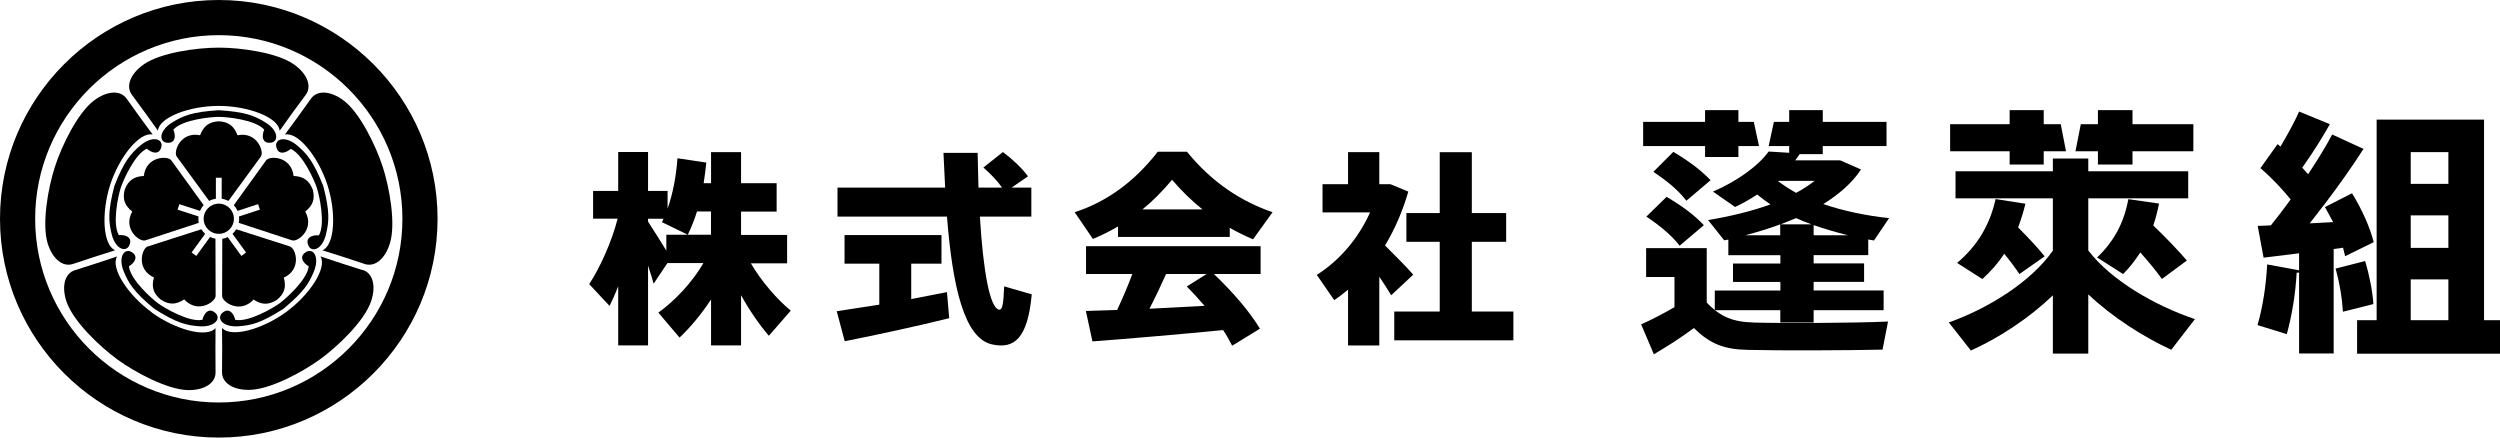 <?xml version="1.0" encoding="UTF-8"?>
<svg id="_レイヤー_1" data-name="レイヤー 1" xmlns="http://www.w3.org/2000/svg" width="300.75" height="52.64" viewBox="0 0 300.75 52.64">
  <g>
    <g>
      <path d="m201.31,18.26l-2.41,2.41c1.69,1.13,3.04,2.25,3.97,3.48l2.91-2.47c-1.1-1.16-2.57-2.28-4.48-3.41Z"/>
      <polygon points="205.12 18.89 209.13 18.89 209.13 17.57 211.61 17.57 210.98 14.66 209.13 14.66 209.13 13.25 205.12 13.25 205.12 14.66 197.67 14.66 197.67 17.57 205.12 17.57 205.12 18.89"/>
      <path d="m198.05,26.05c1.69,1.13,3.07,2.29,4.01,3.51l2.91-2.47c-1.1-1.19-2.57-2.28-4.48-3.41l-2.44,2.38Z"/>
      <path d="m210.85,38.79c-1.78-.06-3.16-.38-4.54-1.47h7.86v1.47h4.01v-1.47h8.42v-2.38h-8.42v-1.03h6.07v-2.22h-6.07v-1h6.57v-1.88l.69.12,1.82-2.69c-2.69-.28-5.45-.85-7.92-1.69,1.91-1.19,3.47-2.54,4.54-4.16l-2.5-1.1h-5.41l.53-.75h2.78v-.97h7.67v-2.91h-7.67v-1.41h-4.04v1.41h-1.84s-.63,2.91-.63,2.91h2.47v.81l-2.47-.15c-1.35,1.85-3.94,3.63-6.7,4.82l2.66,1.85c.94-.44,1.82-.94,2.66-1.5.5.41,1.03.81,1.6,1.19-2.25.81-4.82,1.44-7.51,1.88l1.94,2.44.5-.09v1.88h6.26v1h-5.7v2.22h5.7v1.03h-7.89v2.35c-.31-.25-.66-.56-.97-.91v-6.54h-7.29v3.47h3.41v3.63c-1.41.81-2.79,1.53-4.01,2.07l1.53,3.6c1.47-.87,3.1-1.88,4.82-3.16,1.97,1.97,3.72,2.57,6.48,2.63,3.85.1,12.27.06,16.21-.03l.66-3.38c-4.1.19-12.77.22-16.28.12Zm3.35-11.8l1.88-.75c.6.28,1.22.53,1.85.75h-3.72Zm8.11,1.31h-4.13v-1.22c1.35.47,2.72.87,4.13,1.22Zm-4.01-6.54c-.66.5-1.41,1-2.22,1.44-.81-.44-1.56-.94-2.22-1.44h4.44Zm-8.33,6.54c1.44-.38,2.85-.81,4.19-1.31v1.31h-4.19Z"/>
    </g>
    <g>
      <polygon points="241.76 19.79 245.86 19.79 245.86 18.2 248.54 18.2 247.91 14.94 245.86 14.94 245.86 13.25 241.76 13.25 241.76 14.94 234.6 14.94 234.6 18.2 241.76 18.2 241.76 19.79"/>
      <polygon points="249.68 18.2 252.38 18.2 252.38 19.79 256.54 19.79 256.54 18.2 263.86 18.2 263.86 14.94 256.54 14.94 256.54 13.25 252.38 13.25 252.38 14.94 250.32 14.94 249.68 18.2"/>
      <path d="m251.22,30.12v-6.26h12.02v-3.26h-12.02v-1.53h-4.26v1.53h-11.71v3.26h11.71v6.29c-2.63,3.76-7.76,6.95-12.52,8.64l2.66,3.38c3.44-1.56,6.98-3.88,9.86-6.64v7.01h4.26s0-7.13,0-7.13c2.91,2.75,6.54,5.07,9.98,6.67l2.85-3.69c-4.85-1.63-10.11-4.69-12.83-8.26Z"/>
      <path d="m240.07,23.96c-.72,3.16-2.19,5.6-4.63,7.67l3.04,1.94c1.03-.94,1.91-1.94,2.63-3.04.69.84,1.31,1.66,1.82,2.44l3.04-2.13c-.84-1.06-1.91-2.19-3.19-3.48.34-.91.63-1.85.88-2.85l-3.57-.56Z"/>
      <path d="m256.04,23.96c-.53,2.85-1.72,5.07-3.76,7.01l3.13,2c.81-.81,1.47-1.69,2.07-2.6,1,1.13,1.88,2.19,2.6,3.19l3-2.22c-1.1-1.28-2.41-2.63-4.04-4.22.28-.81.5-1.69.69-2.63l-3.69-.53Z"/>
    </g>
    <path d="m92.49,40.39c-1.12-1.31-2.33-3.04-3.34-4.88v6.04h-3.61v-5.52c-1.16,1.76-2.5,3.37-3.79,4.58l-2.55-3c1.96-1.41,4.06-3.61,5.42-5.96h-4.33l-1.66,2.48c-.18-.64-.4-1.39-.67-2.18v9.6h-3.59v-7.1c-.34.87-.69,1.66-1.04,2.35l-2.45-2.62c1.29-1.96,2.7-5.05,3.42-7.87h-2.95v-3.34h3.02v-4.68h3.59v4.68h2.35v2.13c.67-1.9,1.04-3.98,1.19-6.06l3.47.52c-.08.84-.2,1.66-.32,2.48h.89v-3.74h3.61v3.74h4.28v3.42h-4.28v2.8h5.54v3.42h-4.36c1.26,2.15,3.12,4.31,4.8,5.69l-2.65,3.04Zm-12.33-10.25v-1.9h5.37v-2.8h-1.68c-.3.96-.67,1.9-1.11,2.8l-3.1-1.51.18-.42h-1.86v.35c.76,1.19,1.58,2.45,2.2,3.49Z"/>
    <path d="m113.92,35.14l.27,3.14c-3.69.92-9.28,2.13-12.57,2.77l-.96-3.61,5.12-.79v-4.93h-4.18v-3.44h11.66v3.44h-3.64v4.26l4.3-.84Zm10.2.27c-.49,5.32-2.1,6.61-4.78,6.02-3.36-.74-4.75-6.98-5.42-15.37h-13.17v-3.49h12.95l-.2-4.18h4.11l.1,4.18h2.84c-.57-.82-1.34-1.61-2.25-2.42l2.35-1.86c1.31.99,2.3,1.96,3.02,2.92l-1.98,1.36h2.38v3.49h-6.19c.4,6.64,1.21,10.99,2.3,11.19.4.08.54-.67.62-2.8l3.32.96Z"/>
    <path d="m131.48,28.75l-2.2-3.22c3.69-1.19,7.1-3.54,10-7.28h3.51c3.07,3.78,6.61,6.01,10.3,7.28l-2.35,3.26c-.94-.39-1.88-.86-2.8-1.38v1.09h-13.44v-1.26c-.96.57-1.98,1.06-3.02,1.51Zm-.82.87h20.99v3.34h-5.62c2.42,2.33,4.26,4.48,5.54,6.58l-3.34,2.05c-.32-.62-.67-1.26-1.09-1.88-4.8.47-11.63,1.06-15.72,1.36l-.79-3.66,3.76-.12c.69-1.46,1.34-3,1.83-4.33h-5.57v-3.34Zm6.78-4.43h7.22c-1.24-.99-2.45-2.15-3.66-3.56-1.19,1.41-2.35,2.58-3.56,3.56Zm5.32,9.28l2.4-1.51h-4.88c-.59,1.31-1.26,2.75-2,4.18l6.63-.35c-.67-.77-1.38-1.56-2.15-2.33Z"/>
    <path d="m167.36,35.52c-.37-.64-.89-1.41-1.43-2.23v8.27h-3.76v-6.71c-.52.44-1.09.87-1.66,1.26l-2.1-3.04c2.74-1.74,5-4.38,6.41-7.52h-5.72v-3.39h3.07v-3.86h3.76v3.86h1.34l2.15.89c-.67,2.32-1.61,4.5-2.8,6.48,1.26,1.26,2.6,2.6,3.39,3.51l-2.65,2.48Zm14.7,1.96v3.46h-14.33v-3.46h5.47v-8.39h-4.01v-3.46h4.01v-7.32h3.86v7.32h4.13v3.46h-4.13v8.39h5Z"/>
    <g>
      <path d="m281.85,37.5l3.67-.92c-.1-1.53-.47-3.44-1-5.18l-3.55.91.08.29c.43,1.58.72,3.35.8,4.9Z"/>
      <path d="m282.12,30.82l3.44-1.69c-.46-1.8-1.41-3.93-2.61-5.88l-3.26,1.66.99,1.81-2.82.15,1.7-2.2h0s.04-.04.04-.04c1.81-2.38,3.44-4.7,4.73-6.72l-3.77-1.73c-.68,1.3-1.65,2.9-2.79,4.62l-.11.16-.7-.79.07-.1c1.49-2.09,2.65-4.06,3.25-5.13l-3.7-1.52c-.46,1.06-1.2,2.46-2.15,4.06l-.09.15-.35-.29-2.06,2.89c1.47,1.25,2.75,2.68,3.56,3.67l.08.09-.07.09c-.71.98-1.49,2.01-2.27,2.98l-.04.05-.44.02c-.43.02-.8.04-1.15.04l.71,3.83,4.27-.53v2.05l-.17-.03-3.67-.68c-.13,2.57-.54,5.16-1.16,7.3l3.52,1.09c.62-2.23,1.05-4.85,1.19-7.4h.29v9.72h4.16v-12.56l1.13-.16.24,1Z"/>
      <path d="m285.91,14.39v24.13h-2.35v4.03h17.19v-4.03h-1.92V14.39h-12.91Zm8.63,24.13h-4.53v-4.91h4.53v4.91Zm0-8.7h-4.53v-3.91h4.53v3.91Zm0-7.7h-4.53v-3.82h4.53v3.82Z"/>
    </g>
  </g>
  <g>
    <g>
      <path d="m28.69,39.25c1.53-.11,2.68-.37,5.4-2.1,2.49-2.06,3.08-3.07,3.67-4.49.66-1.62.05-2.7-.77-2.43-1.25.58-.39,1.53.15,1.8-.16,1.61-2.76,3.91-3.52,4.47-.76.55-3.75,2.31-5.33,1.97-.1-.6-.74-1.7-1.67-.7-.5.7.33,1.61,2.07,1.48Z"/>
      <path d="m43.61,32.49c-1.02-.31-4.12-1.32-5.06-1.65.84,1.38-1.31,4.65-4.16,6.72-2.85,2.07-6.63,3.11-7.68,1.88.02,1,.03,4.26,0,5.32-.03,1.27,1.29,2.18,3.31,2.14,2.46-.04,6.31-2.1,8.49-3.68,2.17-1.58,5.32-4.61,6.12-6.94.66-1.91.2-3.45-1.01-3.81Z"/>
      <path d="m32.73,17.14c.82-.26.68-1.5-.8-2.41-1.31-.8-2.38-1.27-5.61-1.47-3.22.2-4.3.67-5.6,1.47-1.49.92-1.62,2.15-.81,2.41,1.34.27,1.21-1,.94-1.54,1.07-1.21,4.53-1.54,5.47-1.54s4.4.33,5.47,1.54c-.27.54-.4,1.81.94,1.54Z"/>
      <path d="m19,15.73c.13-1.62,3.79-2.99,7.32-2.99s7.19,1.38,7.32,2.99c.57-.82,2.48-3.46,3.13-4.31.77-1.01.23-2.52-1.42-3.68-2.01-1.41-6.34-2.01-9.03-2.01s-7.01.61-9.02,2.01c-1.66,1.16-2.19,2.67-1.42,3.68.65.85,2.55,3.49,3.13,4.31Z"/>
      <path d="m24.36,38.47c-1.58.34-4.57-1.41-5.33-1.97-.76-.55-3.36-2.86-3.52-4.47.53-.28,1.39-1.23.15-1.8-.82-.26-1.43.82-.77,2.43.59,1.42,1.18,2.43,3.67,4.49,2.72,1.73,3.87,1.98,5.4,2.1,1.75.13,2.58-.78,2.07-1.48-.93-1-1.57.1-1.67.7Z"/>
      <path d="m18.25,37.57c-2.85-2.07-5-5.34-4.16-6.72-.94.33-4.04,1.34-5.06,1.65-1.21.36-1.67,1.9-1.02,3.81.8,2.33,3.95,5.36,6.12,6.94,2.17,1.58,6.03,3.63,8.49,3.68,2.02.03,3.34-.88,3.31-2.14-.02-1.07-.01-4.32,0-5.32-1.05,1.23-4.83.19-7.68-1.88Z"/>
      <path d="m39.22,28.16c.36-1.49.48-2.66-.33-5.78-1.19-3-1.97-3.88-3.13-4.87-1.33-1.13-2.55-.88-2.55-.02.16,1.36,1.33.83,1.76.42,1.48.65,2.87,3.83,3.16,4.73.29.89,1.04,4.28.23,5.68-.6-.09-1.85.18-1.18,1.37.5.7,1.63.19,2.04-1.51Z"/>
      <path d="m46.04,20.06c-.83-2.55-2.74-6.49-4.7-7.97-1.61-1.21-3.21-1.25-3.94-.21-.61.88-2.53,3.51-3.13,4.31,1.58-.37,4.02,2.68,5.11,6.03,1.09,3.36.91,7.26-.59,7.89.95.29,4.06,1.29,5.06,1.64,1.2.42,2.47-.55,3.06-2.49.72-2.35-.04-6.65-.87-9.2Z"/>
      <path d="m17.68,17.9c.43.42,1.6.94,1.76-.42,0-.86-1.22-1.11-2.55.02-1.17.99-1.95,1.87-3.13,4.87-.81,3.13-.69,4.29-.33,5.78.41,1.7,1.54,2.21,2.05,1.51.67-1.19-.58-1.46-1.18-1.37-.82-1.39-.07-4.79.22-5.68.29-.89,1.68-4.08,3.16-4.73Z"/>
      <path d="m8.79,31.75c1.01-.35,4.11-1.35,5.06-1.64-1.49-.63-1.67-4.53-.59-7.89,1.09-3.35,3.54-6.4,5.11-6.03-.6-.8-2.52-3.43-3.13-4.31-.72-1.04-2.32-1-3.93.21-1.96,1.48-3.88,5.41-4.7,7.97-.83,2.55-1.59,6.86-.88,9.2.59,1.93,1.86,2.91,3.06,2.49Z"/>
      <path d="m28.14,26.32c0,1-.81,1.81-1.82,1.81s-1.82-.81-1.82-1.81.81-1.82,1.82-1.82,1.82.81,1.82,1.82Z"/>
      <path d="m28.57,16.27c-.4-1.07-1.04-1.61-2.25-1.68-1.21.07-1.85.61-2.25,1.68-2.35-.47-3.22,1.94-2.82,2.55l3.91,5.35c.25-.13.52-.22.81-.26v-2.53h.7v2.53c.29.04.56.13.81.26l3.91-5.35c.4-.6-.47-3.02-2.82-2.55Z"/>
      <path d="m23.87,26.32c0-.09,0-.19.02-.28l-2.53-.82.11-.33.11-.33,2.48.81c.11-.26.26-.49.44-.69l-3.9-5.4c-.45-.57-3.02-.49-3.3,1.89-1.14.05-1.85.49-2.29,1.62-.31,1.17,0,1.94.9,2.66-1.17,2.09.86,3.67,1.56,3.47l6.44-2.11c-.03-.16-.05-.32-.05-.49Z"/>
      <path d="m25.26,28.52l-1.65,2.27-.28-.21-.28-.21,1.63-2.24c-.18-.16-.33-.35-.45-.55l-6.49,2.08c-.68.25-1.4,2.72.78,3.72-.31,1.1-.11,1.91.83,2.67,1.02.66,1.85.6,2.81-.03,1.62,1.76,3.75.32,3.78-.41l-.02-6.9c-.23-.03-.45-.11-.65-.21Z"/>
      <path d="m34.92,29.66l-6.5-2.08c-.12.2-.28.39-.45.55l1.63,2.24-.28.21-.28.21-1.65-2.27c-.2.1-.42.17-.65.21l-.02,6.9c.03.72,2.16,2.17,3.78.41.96.63,1.79.69,2.81.03.94-.76,1.14-1.57.83-2.67,2.18-1,1.46-3.47.78-3.72Z"/>
      <path d="m37.61,22.79c-.44-1.13-1.15-1.57-2.29-1.62-.28-2.38-2.85-2.46-3.3-1.89l-3.89,5.4c.18.2.33.43.44.69l2.48-.81.11.33.11.33-2.52.82c0,.09.02.19.02.28,0,.17-.02.33-.05.49l6.44,2.11c.7.2,2.73-1.38,1.56-3.47.9-.72,1.21-1.48.9-2.66Z"/>
    </g>
    <path d="m0,26.32c0,14.51,11.81,26.32,26.32,26.32s26.32-11.81,26.32-26.32S40.83,0,26.32,0,0,11.81,0,26.32Zm4.23,0C4.23,14.14,14.14,4.23,26.32,4.23s22.09,9.91,22.09,22.1-9.91,22.09-22.09,22.09S4.23,38.5,4.23,26.32Z"/>
  </g>
</svg>